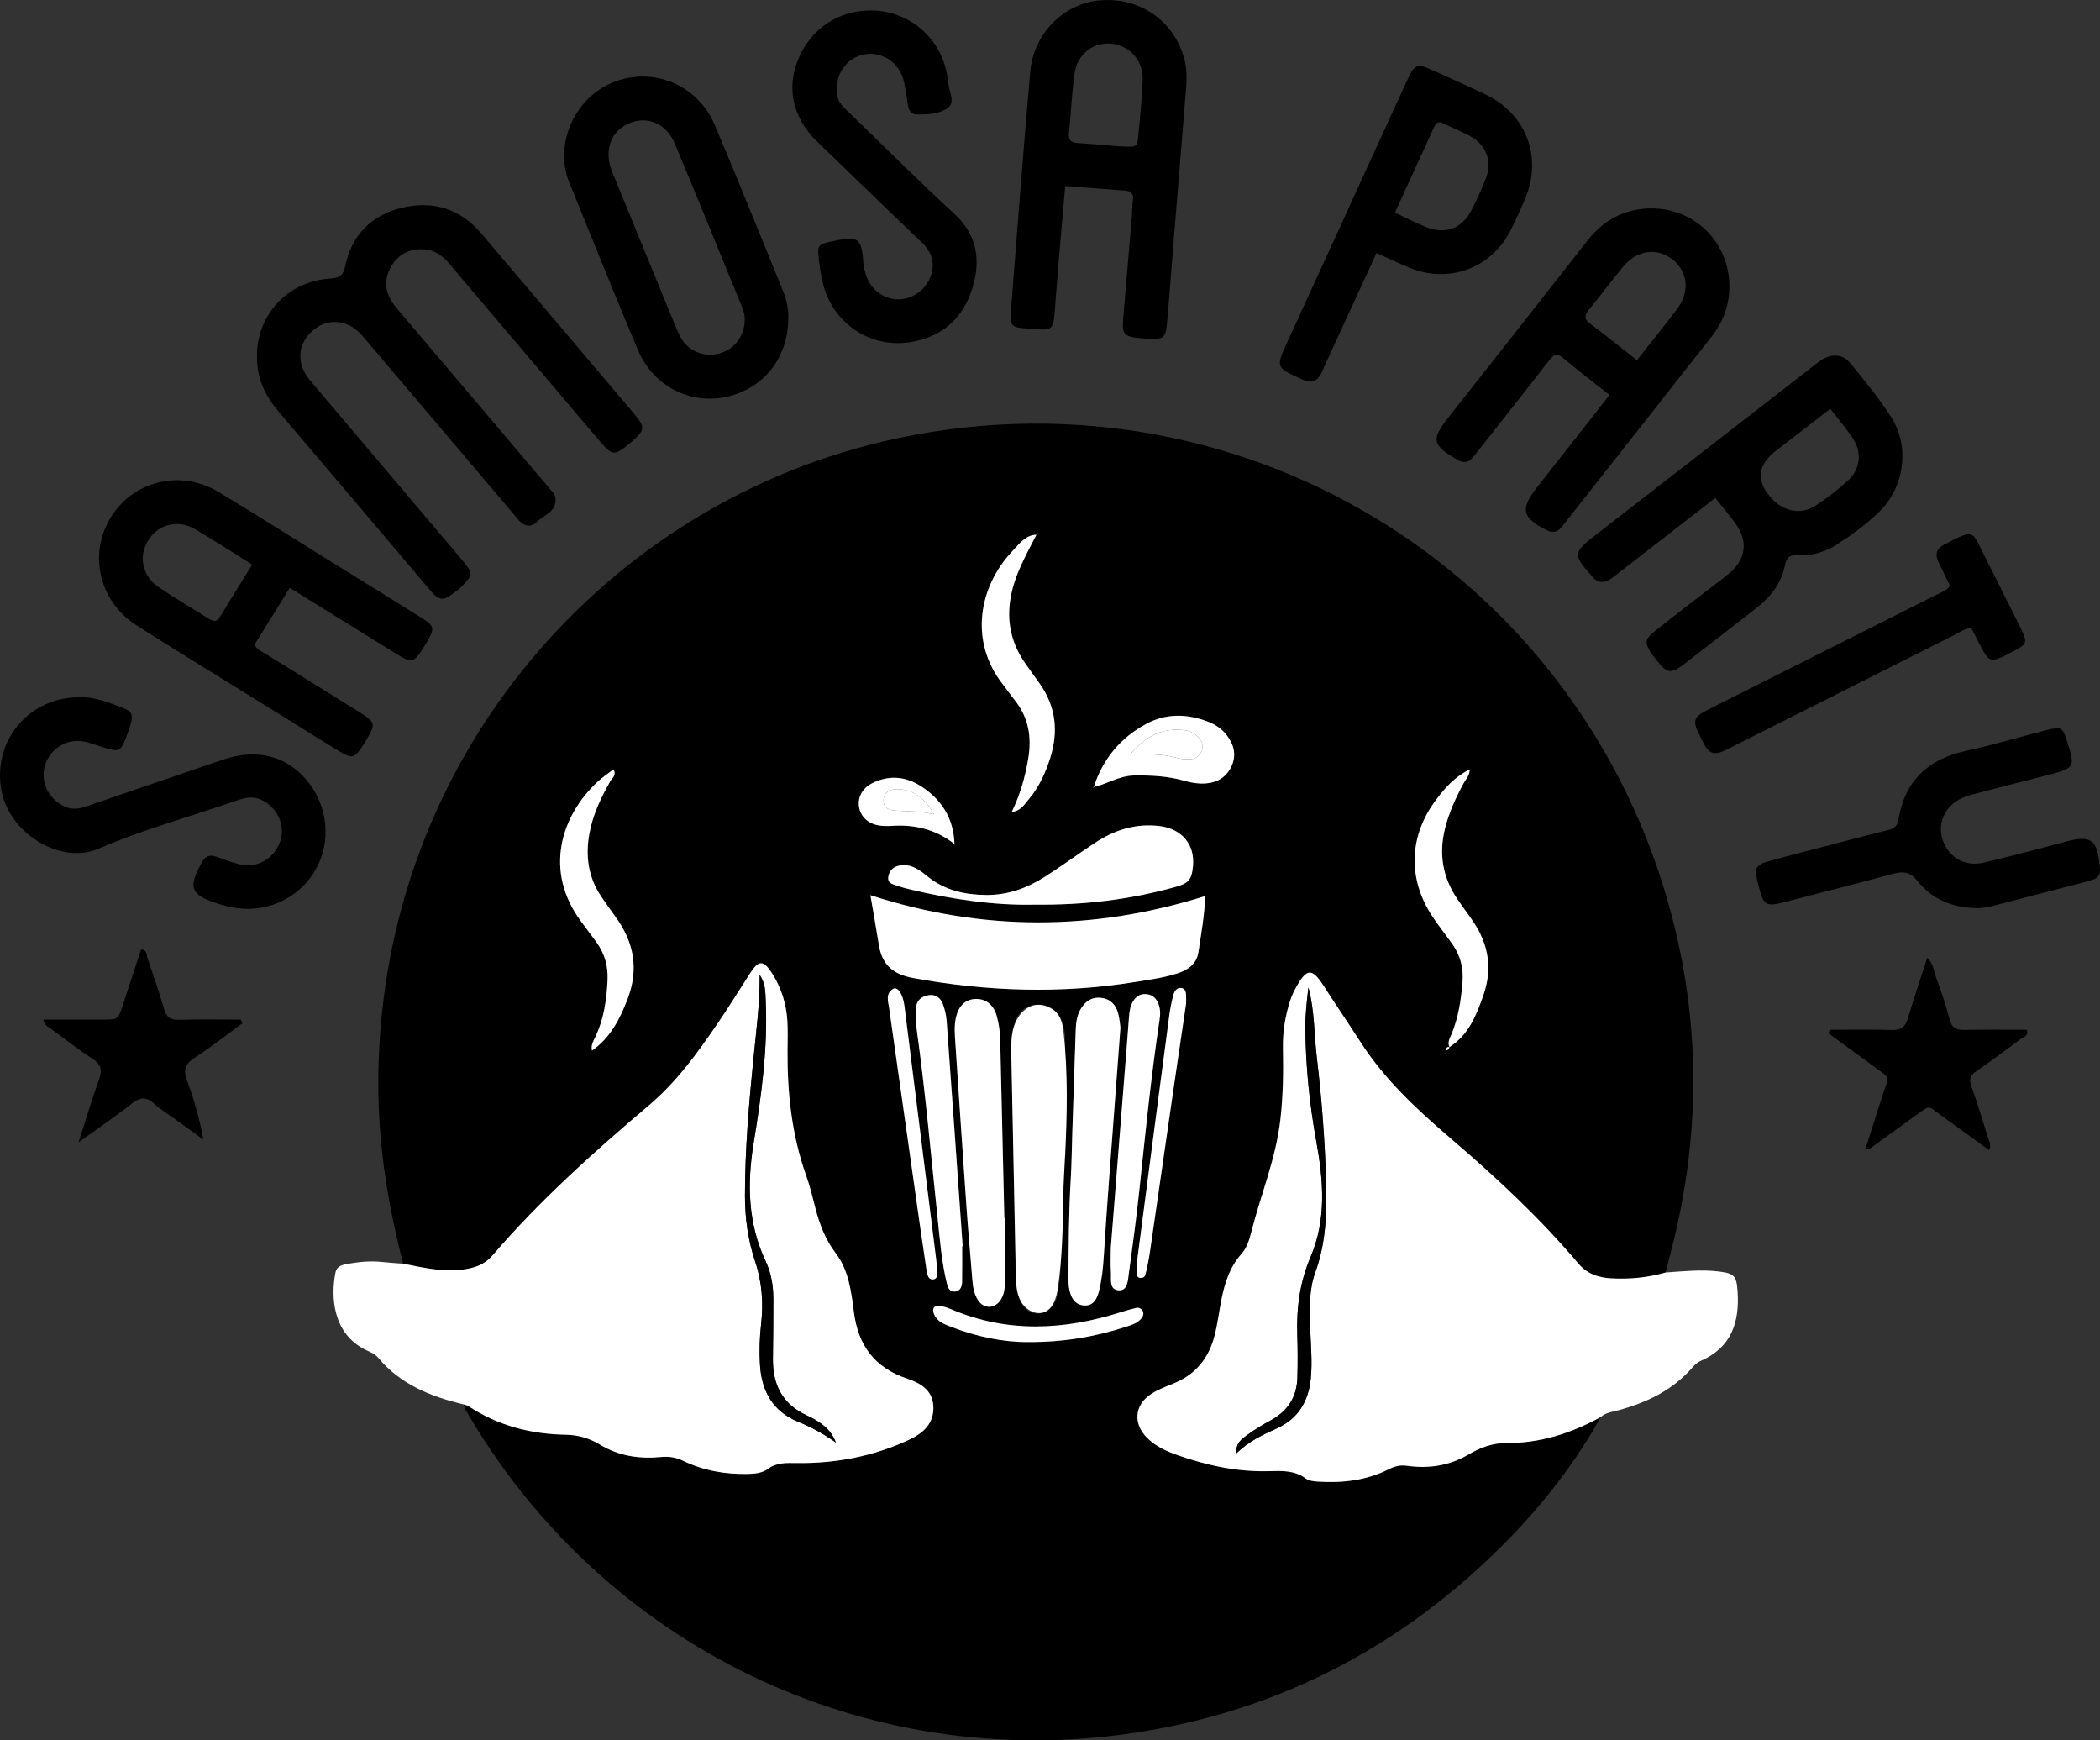 <?xml version="1.0" encoding="UTF-8"?><svg id="Layer_1" xmlns="http://www.w3.org/2000/svg" viewBox="0 0 1180.2 977.87"><rect x="0" y="0" width="1180.2" height="977.87" fill="#333333" stroke="none"/><defs><style>.cls-1{fill:#fff;}.cls-2{fill:#fd8801;}</style></defs><path d="M899.6,796.22c-16.32,29.37-37.34,55.11-61.51,78.27-56.25,53.91-122.95,87.32-199.93,99.07-151.63,23.15-299.86-48.46-376.67-181.69-.49-.85-.68-1.86-1.01-2.8,.93,.32,1.98,.47,2.78,1,16.63,11,35.09,15.73,54.83,16.06,6.84,.12,13.28,2.03,19,5.51,10.78,6.56,22.4,8.18,34.61,6.99,4.45-.43,8.37,.27,12.46,2.25,11.29,5.45,23.37,7.49,35.88,7.29,4.08-.07,8.27-.48,11.48-2.83,5.06-3.7,10.47-3.38,16.2-3.3,21.93,.28,43.08-3.74,63.03-13.01,7.86-3.65,14.29-9.02,13.78-18.92-.48-9.3-7.52-13.06-14.86-15.54-18.13-6.13-27.41-18.58-29.79-37.4-1.45-11.49-2.94-23.47-10.23-33.06-5.84-7.67-9.06-16.16-11.4-25.25-1.58-6.12-3.04-12.3-5.15-18.25-8.17-22.92-10.7-46.62-10.5-70.76,.05-5.33,.21-10.67-.09-15.99-.56-9.82-3.45-19.04-8.8-27.28-4.71-7.25-7.4-7.08-12.06,.12-6.15,9.51-12.09,19.17-18.47,28.52-11.28,16.52-22.98,32.7-38.43,45.79-31.04,26.29-61.33,53.4-87.93,84.33-3.45,4.01-7.58,6.15-12.67,7.28-12.82,2.83-25.15-.13-37.55-2.6-8.25-31.69-13.56-63.81-13.96-96.62-2.2-180.62,122.4-327.32,283.37-365.27,197.03-46.46,392.91,71.38,443.81,267.48,16.57,63.85,15.45,127.91-1.8,191.64-.69,2.57-1.29,5.16-1.93,7.74-10.01,2.88-20.24,3.87-30.6,3.28-7.17-.4-13.46-2.39-18.46-8.32-21.56-25.52-45.97-48.23-71.29-69.9-19.06-16.31-37.37-33.15-51.06-54.44-6.84-10.64-14-21.09-20.84-31.74-6.39-9.96-9.42-9.93-15.29,.61-1.29,2.32-2.48,4.75-3.31,7.26-2.98,8.91-4.41,18.08-4.23,27.5,.26,13.32,.07,26.6-1.45,39.9-2.53,22.03-11.11,42.41-16.48,63.66-1.05,4.15-2.42,8.41-5.37,11.72-6.47,7.23-9.34,16.02-11.18,25.25-1.37,6.85-2.18,13.83-3.91,20.58-3.24,12.66-10.63,22-23.07,26.98-4.31,1.73-8.76,3.42-12.62,5.93-9.43,6.12-10.26,16.77-2.22,24.68,4.86,4.79,10.99,7.57,17.28,9.75,16.45,5.71,33.35,9.38,50.87,8.92,7.41-.2,14.57-.61,21.02,4.16,1.72,1.27,4.39,1.56,6.67,1.7,13.83,.89,27.31-.58,39.86-6.92,3.38-1.71,6.44-2.52,10.39-1.96,12.17,1.72,23.83-.03,34.65-6.44,6.37-3.77,13.53-6.38,20.84-6.33,19.25,.14,36.71-5.5,53.31-14.61Zm-86.98-205.9c1.04-.28,1.77-.88,1.95-2,10.87-6.88,15.24-18.02,19.18-29.41,5.04-14.58,2.85-28.23-5.69-40.93-2.97-4.42-6.24-8.65-9.21-13.08-8.04-12-10.27-24.96-6.83-39.09,2.23-9.18,6.12-17.56,10.56-25.78,1.17-2.16,3.25-4,3.45-7.73-8.54,4.16-13.89,10.42-18.85,16.95-15.53,20.47-16.2,44.84-1.9,66.08,3.53,5.25,7.48,10.22,11.12,15.39,4.39,6.24,6.12,13.35,5.54,20.84-.77,9.97-2.25,19.85-6.06,29.23-.98,2.4-2.6,4.74-1.29,7.55-1.7-.31-1.88,.79-1.89,2.04l-.34,.14,.25-.22Zm-276.09-116l.52,.38-.63-.26c-.37-14.83-7.61-25.9-19.86-33.31-8.28-5.01-17.63-5.58-26.61-.92-5.36,2.78-7.93,7.73-7.19,12.99,.72,5.2,4.66,9.31,10.55,10.48,2.56,.51,5.29,.54,7.91,.36,13.05-.88,24.94,2.08,35.32,10.29Zm77.99-32.09c7.7-1.68,14.43-6.37,22.72-6.51,9.71-.16,19.27,.33,28.61,3.03,3.89,1.13,7.78,1.72,11.79,1.43,6.48-.46,11.48-3.52,14.31-9.33,3.06-6.3,1.67-12.29-2.48-17.73-2.92-3.82-6.89-6.3-11.29-7.92-11.42-4.2-22.92-4.38-33.8,1.43-14.65,7.82-24.62,19.81-29.74,35.71-.13,.19-.25,.39-.38,.58,.08-.23,.17-.46,.25-.7Zm-31.84-141.8c-6.4,.12-9.74,5.06-13.49,8.99-19.14,20.09-24.69,50.83-5.56,75.14,2.25,2.86,4.29,5.9,6.58,8.73,7.84,9.7,9.69,20.66,7.7,32.75-1.74,10.54-4.65,20.63-9.33,30.23l-.27,.33,.18-.43c4.98-.25,7.3-4.25,9.97-7.45,5.61-6.71,9.16-14.57,11.78-22.87,4.68-14.85,3.21-28.83-5.92-41.72-2.69-3.79-5.44-7.54-8.1-11.35-7.75-11.12-10.6-23.14-8.29-36.77,2.22-13.12,8.79-24.18,14.6-35.69,.2-.15,.43-.28,.58-.47,.08-.09,.02-.3,.03-.45-.16,.34-.31,.68-.47,1.03Zm-250.03,289.91c10.28-7.21,15.69-17.62,20.05-29.06,6.43-16.84,3.58-31.96-6.78-46.16-2.75-3.76-5.45-7.57-8.05-11.43-7.3-10.82-8.93-22.76-6.63-35.36,1.94-10.62,6.53-20.21,11.81-29.52,1.01-1.78,3.57-3.21,1.72-6.53-3.03,2.33-6.07,4.34-8.72,6.78-20.71,19.07-30.78,50.33-9.26,78.96,2.8,3.72,5.57,7.48,8.32,11.24,4.71,6.43,6.74,13.6,6.33,21.58-.54,10.7-1.97,21.14-6.5,31.05-1.18,2.57-3.1,5.27-2.2,8.51l-.38,.11,.28-.18Zm344.64-86.88c-62.67,19.68-124.96,19.93-188.11-.49,1.68,9.85,3.32,18.94,4.77,28.06,1.75,10.96,7.94,16.4,19.04,18.44,41.64,7.65,83.31,9.03,125.14,2.25,7.86-1.27,15.79-2.33,23.44-4.77,6.15-1.96,10.97-5.32,11.96-12.02,1.55-10.44,3.48-20.86,3.76-31.47Zm-81.23,146.11c.87,0,1.74,0,2.61,0,0-21.94,.05-43.88-.06-65.82-.02-2.94-.51-6-1.41-8.8-2.3-7.17-7.18-10.67-13.97-10.51-6.45,.15-10.46,3.43-13.04,10.37-2.03,5.46-1.78,11.12-1.68,16.76,.75,41.55,1.53,83.1,2.27,124.65,.07,4,.3,7.96,1.53,11.82,2.09,6.54,5.82,10.05,10.83,10.03,5.44-.03,9.95-3.99,11.21-10.83,1.02-5.53,1.58-11.22,1.63-16.84,.19-20.27,.07-40.55,.07-60.82Zm33.64-72.23c-.23-1.48-.46-4.83-1.31-8.02-1.31-4.9-4.46-8.14-9.76-8.66-5.3-.52-8.93,2.15-11.41,6.52-2.01,3.55-2.54,7.51-2.66,11.57-.6,18.97-1.27,37.95-1.9,56.92-.3,8.99-.36,17.99-.9,26.96-1.12,18.64-1.18,37.29-1.27,55.94,0,1.99,.1,4.02,.48,5.97,.9,4.53,2.97,8.49,8.03,8.96,5.46,.51,7.55-3.74,8.63-8.05,1.61-6.46,2.31-13.09,2.72-19.75,.89-14.62,1.94-29.24,3.02-43.85,2.03-27.56,4.12-55.11,6.33-84.5Zm-64.88,107.11h-.37c-.78-33.28-1.6-66.56-2.32-99.84-.1-4.7-.69-9.33-1.96-13.81-1.85-6.55-6.48-9.88-12.36-9.48-5.39,.36-9.06,3.84-10.56,10.36-1.14,4.93-.62,9.95-.29,14.93,2.05,30.88,4.1,61.76,6.28,92.63,.94,13.27,2.21,26.52,3.22,39.79,.31,4.05,.94,8.01,3.14,11.43,3.4,5.27,9.7,4.98,12.99-.42,1.99-3.28,2.17-6.97,2.2-10.63,.08-11.65,.03-23.3,.03-34.96Zm15.95-176.15c28.37,.37,54.34-2.84,79.8-9.92,7.54-2.1,9.19-4.19,9.9-11.65,1.16-12.15-6.19-21-18.7-22.56-13.56-1.68-25.66,2.24-36.79,9.68-9.4,6.27-18.53,12.95-28.07,19-9.98,6.33-20.82,10.18-32.91,10.02-11.95-.17-23.01-2.58-32.58-10.32-4.35-3.52-8.93-7.15-15.21-6.31-3.69,.49-6.25,2.51-6.92,6.16-.79,4.3,3,4.52,5.66,5.49,2.18,.8,4.45,1.36,6.71,1.9,23.36,5.56,46.99,8.98,69.12,8.53Zm43.51,192.71c0,5.06-.24,9.4,.07,13.7,.29,4-1.3,10.14,4.7,10.29,4.7,.11,4.85-5.65,5.37-9.44,2.11-15.47,4.23-30.94,5.87-46.46,3.39-32.04,6.59-64.1,11.38-95.97,.51-3.39,.56-6.59-.87-9.74-1.37-3-3.63-4.69-6.94-4.83-3.34-.14-5.64,1.51-7.24,4.36-1.51,2.69-1.9,5.61-2.11,8.63-.77,10.6-1.64,21.2-2.48,31.8-2.6,32.79-5.2,65.58-7.74,97.66Zm-83.52-.77l.28-.02c-2.98-42.16-5.93-84.32-9-126.47-.24-3.27-.99-6.62-2.16-9.68-1.27-3.32-3.99-5.5-7.81-4.93-3.96,.59-6.99,2.85-7.23,7.07-.24,4.29-.12,8.67,.47,12.93,4.8,34.61,7.86,69.41,11.53,104.15,1.33,12.55,2.26,25.19,5.24,37.51,.62,2.58,1.59,5.51,5.15,4.82,2.68-.52,3.45-3,3.49-5.41,.1-6.65,.04-13.31,.04-19.97Zm-14.16,12.53c-.16-1.96-.24-3.62-.44-5.27-5.93-47.44-11.87-94.89-17.84-142.32-.85-6.71-3.87-11.08-6.43-9.53-4.34,2.62-2.71,6.97-2.16,10.83,5.77,40.76,11.55,81.53,17.34,122.29,1.21,8.55,2.48,17.09,3.78,25.62,.31,2.03,1.1,4.53,3.23,4.48,3.45-.09,2.26-3.29,2.53-5.4,.04-.33,0-.66,0-.7Zm140.03-149.08c0-1.44,.04-2.78,0-4.1-.07-2.06-.38-4.23-2.9-4.45-2.35-.2-3.66,1.79-4.17,3.65-1.05,3.83-1.85,7.76-2.38,11.7-5.97,45.12-11.88,90.26-17.75,135.4-.43,3.28-.49,6.61-.52,9.93,0,.87,.4,1.94,1.66,2.19,1.57,.31,2.85-.51,3.15-1.7,1.04-4.18,1.92-8.42,2.55-12.68,4.56-31.23,9.03-62.47,13.56-93.7,2.24-15.45,4.56-30.89,6.82-46.22Zm-88.97,190.38c20.28,.13,37.87-2.97,55.04-8.54,3.12-1.01,6.43-1.9,8.68-4.63,1.12-1.36,1.67-2.9,.66-4.55-.76-1.23-2.11-1.76-3.43-1.46-2.9,.66-5.77,1.5-8.61,2.4-32,10.14-63.84,11.81-95.44-1.64-2.12-.9-4.4-1.68-6.67-1.88-3.3-.29-4.04,1.88-2.97,4.55,1.64,4.1,5.5,5.62,9.21,7.06,14.69,5.72,29.91,8.8,43.54,8.69Z"/><path class="cls-1" d="M226.6,710.04c12.4,2.47,24.74,5.43,37.55,2.6,5.09-1.12,9.22-3.27,12.67-7.28,26.6-30.93,56.88-58.04,87.93-84.33,15.46-13.09,27.15-29.26,38.43-45.79,6.38-9.35,12.32-19.01,18.47-28.52,4.66-7.2,7.35-7.37,12.06-.12,5.35,8.24,8.24,17.46,8.8,27.28,.3,5.31,.14,10.66,.09,15.99-.21,24.14,2.33,47.84,10.5,70.76,2.12,5.94,3.58,12.12,5.15,18.25,2.34,9.09,5.56,17.57,11.4,25.25,7.3,9.59,8.78,21.57,10.23,33.06,2.38,18.82,11.65,31.27,29.79,37.4,7.34,2.48,14.39,6.24,14.86,15.54,.51,9.9-5.92,15.27-13.78,18.92-19.94,9.27-41.1,13.29-63.03,13.01-5.73-.07-11.14-.4-16.2,3.3-3.21,2.35-7.4,2.76-11.48,2.83-12.51,.2-24.6-1.83-35.88-7.29-4.09-1.98-8.01-2.68-12.46-2.25-12.21,1.19-23.83-.43-34.61-6.99-5.71-3.48-12.16-5.39-19-5.51-19.74-.33-38.2-5.06-54.83-16.06-.8-.53-1.85-.68-2.78-1-18.35-4.36-35.39-11.17-47.92-26.17-1.81-2.17-4.25-3.1-6.61-4.23-19.21-9.18-20.02-30.11-17.48-43.45,.61-3.23,2.83-4.27,5.53-4.81,6.85-1.37,13.74-2.09,20.74-1.35,3.94,.42,7.9,.66,11.86,.98Zm243.15,100.48c-2.91-7.99-9.54-12.06-16.34-15.21-13.97-6.47-19.24-17.51-19.03-32.14,.16-10.99,.21-21.98,.24-32.96,.02-7.41-1.11-14.74-4.26-21.4-10.12-21.42-10.54-43.81-6.83-66.5,4.36-26.66,8.06-53.32,6.77-80.43-.21-4.46,0-9.05-3.36-14.14,.12,16.68-1.98,31.86-3.5,47.09-2.55,25.51-4.73,51.04-4.77,76.71-.02,12.75,1.67,25.2,5.74,37.32,3.88,11.55,4.69,23.34,3.31,35.47-.82,7.25-1.03,14.65-.64,21.93,.81,15.08,6.98,26.84,21.86,32.78,7.36,2.94,14.23,6.87,20.81,11.48Z"/><path class="cls-1" d="M899.6,796.22c-16.6,9.12-34.06,14.75-53.31,14.61-7.32-.05-14.47,2.55-20.84,6.33-10.82,6.41-22.48,8.16-34.65,6.44-3.95-.56-7.01,.26-10.39,1.96-12.55,6.34-26.04,7.81-39.86,6.92-2.27-.15-4.95-.44-6.67-1.7-6.45-4.77-13.61-4.35-21.02-4.16-17.52,.46-34.42-3.2-50.87-8.92-6.29-2.18-12.42-4.96-17.28-9.75-8.04-7.91-7.21-18.56,2.22-24.68,3.87-2.51,8.31-4.21,12.62-5.93,12.44-4.98,19.83-14.32,23.07-26.98,1.73-6.75,2.54-13.73,3.91-20.58,1.85-9.23,4.72-18.01,11.18-25.25,2.96-3.31,4.32-7.57,5.37-11.72,5.37-21.25,13.94-41.63,16.48-63.66,1.53-13.3,1.72-26.57,1.45-39.9-.19-9.42,1.25-18.59,4.23-27.5,.84-2.51,2.02-4.94,3.31-7.26,5.87-10.54,8.91-10.57,15.29-.61,6.83,10.65,13.99,21.09,20.84,31.74,13.69,21.29,32,38.13,51.06,54.44,25.32,21.67,49.73,44.38,71.29,69.9,5,5.92,11.29,7.91,18.46,8.32,10.37,.59,20.59-.4,30.6-3.28,9.92-.69,19.84-1.77,29.78-.58,8.77,1.05,10.06,2.47,10.65,11.19,1.17,17.31-3.4,31.54-20.76,39.06-1.74,.75-3.33,2.19-4.59,3.65-11.09,12.79-25.54,19.71-41.51,24.05-3.48,.95-7.21,1.27-10.06,3.85Zm-204.9,20.55c7.22-7.08,15-10.6,22.77-14.12,12.15-5.51,17.94-15.27,19.2-28.22,.94-9.67-.09-19.3-.38-28.94-.31-10.35-.69-20.74,2.92-30.65,6.06-16.64,6.58-33.84,6.05-51.25-.7-23.32-2.49-46.57-5.24-69.71-1.54-12.98-1.21-26.2-4.68-39-.94,7.64-1.8,15.27-1.73,22.89,.19,21.35,2.32,42.53,6.16,63.56,3.99,21.86,5.8,43.87-3.21,64.92-6.08,14.2-7.98,28.72-7.47,43.88,.27,7.98,.28,15.99,.05,23.97-.31,10.92-5.49,18.88-15.17,24.09-4.68,2.52-9.25,5.33-13.52,8.48-2.7,1.99-5.93,4.15-5.74,10.11Z"/><path d="M144.44,199.66c-.03-22.46,16.92-41.28,40.31-43.06,5.27-.4,8.03-1.02,9.28-7.11,3.53-17.21,14.57-28.49,31.41-32.65,17.47-4.31,33.03,.19,45.03,14.32,28.67,33.76,57.32,67.54,85.92,101.36,6.3,7.45,6.06,9.16-1.18,15.47-1.26,1.09-2.51,2.19-3.84,3.2-5.76,4.36-7.6,4.35-12.52-1.29-9.19-10.54-18.13-21.3-27.18-31.96-19.61-23.11-39.25-46.18-58.8-69.34-4.03-4.78-8.49-8.29-15.08-8.54-8.17-.31-14.28,3.11-18.17,10.05-3.72,6.62-3.38,13.43,.87,19.82,1.47,2.21,3.26,4.21,4.98,6.24,26.92,31.75,53.85,63.49,80.78,95.23,1.29,1.52,2.64,3.01,3.85,4.6,.8,1.05,1.83,2.19,2,3.4,1.2,8.21-6.55,9.95-10.75,14.12-3.07,3.05-6.74,2.1-9.64-1.06-1.35-1.47-2.59-3.04-3.88-4.56-26.93-31.75-53.85-63.5-80.78-95.23-1.94-2.28-3.82-4.65-6.03-6.64-7.56-6.8-17.84-6.81-25.37-.2-7.64,6.69-9.06,16.67-3.42,25.18,1.65,2.48,3.7,4.71,5.63,6.99,26.69,31.51,53.39,63.02,80.07,94.53,1.72,2.03,3.43,4.08,5,6.22,1.49,2.03,1.98,4.36,.36,6.49-3.25,4.29-7.38,7.7-11.97,10.4-3.03,1.78-5.82,.25-7.98-2.17-2.44-2.73-4.77-5.56-7.14-8.36-26.49-31.24-52.92-62.54-79.52-93.69-7.64-8.95-12.49-18.78-12.25-31.74Z"/><path d="M964,279.77c-17.88,13.87-35.22,27.32-52.56,40.76-2.1,1.63-4.14,3.36-6.36,4.83-3.93,2.6-7.51,2.15-10.5-1.64-.21-.26-.41-.52-.63-.77-9.84-11.04-9.69-12.67,2.01-21.75,40.49-31.42,80.97-62.83,121.47-94.24,2.1-1.63,4.14-3.37,6.39-4.78,5.82-3.65,11.84-3.28,16.11,1.96,7.98,9.79,16.12,19.58,22.91,30.19,10.63,16.58,7.45,39.54-6.72,53.23-7.18,6.93-15.26,12.9-23.65,18.31-6.54,4.22-13.94,6.52-21.78,6.09-4.43-.24-6.65,.84-7.52,5.45-1.95,10.32-8.09,18.05-16.22,24.36-13.41,10.4-26.78,20.85-40.24,31.2-7.61,5.85-9.7,5.56-15.48-1.73-1.03-1.3-2.08-2.6-3.02-3.97-4.06-5.92-3.93-8.04,1.7-12.55,9.35-7.49,18.9-14.72,28.37-22.06,4.73-3.67,9.63-7.15,14.15-11.06,8.66-7.48,9.95-17.4,3.4-26.73-3.6-5.13-7.73-9.88-11.85-15.09Zm64.64-50.09c-10.65,8.23-20.62,15.91-30.57,23.61q-16.28,12.6-1.58,27.61c6.47,6.61,15.98,8.32,23.66,3.31,6.66-4.34,13.09-9.24,18.87-14.68,6.52-6.13,7.37-15.41,2.49-22.89-3.76-5.77-8.32-11.03-12.87-16.96Z"/><path d="M904.58,221.92c-9.12-7.21-17.66-13.56-25.7-20.48-4.06-3.49-5.93-1.96-8.59,1.47-12.22,15.8-24.65,31.44-37,47.13-1.85,2.35-3.68,4.73-5.61,7.02-2.52,2.99-5.23,3.31-8.75,1.23-14.21-8.39-14.81-11.19-4.68-24.05,25.95-32.95,51.95-65.87,77.78-98.92,7.29-9.33,16.27-15.44,28.03-17.54,17.29-3.09,34.87,4.06,44.4,18.37,9.85,14.78,9.99,34.37,.3,48.99-1.47,2.22-3.12,4.32-4.76,6.41-26.35,33.49-52.71,66.97-79.07,100.44-1.23,1.57-2.45,3.15-3.76,4.66-2.34,2.71-5.11,2.67-8.1,1.16-13.76-6.97-14.83-11.82-5.3-23.94,13.36-16.98,26.69-33.99,40.8-51.96Zm15.37-19.51c7.83-9.96,15.36-19.22,22.54-28.74,7.21-9.57,6.18-20.69-2.15-27.57-8.69-7.17-20.2-5.8-28.09,3.69-6.58,7.92-12.7,16.21-19.22,24.17-2.6,3.18-2.91,5.3,.75,8.01,8.53,6.33,16.77,13.05,26.17,20.43Z"/><path d="M162.84,330.3c-6.86,11.06-13.31,21.46-19.9,32.09,1.83,2.89,4.68,3.96,7.08,5.46,17.49,10.93,35.05,21.74,52.54,32.65,8.35,5.21,8.59,6.47,3.52,14.96-.85,1.43-1.73,2.84-2.66,4.22-4.15,6.17-5.73,6.71-12.09,2.84-13.65-8.28-27.16-16.78-40.72-25.2-24.59-15.26-49.29-30.33-73.72-45.83-21.95-13.94-27.7-41.86-13.37-62.76,13.1-19.09,38.79-24.66,59.32-12.3,21.37,12.86,42.41,26.26,63.6,39.42,16.67,10.35,33.39,20.62,50.03,31.03,7.87,4.92,8.05,6.11,3.22,14.25-.51,.86-1.04,1.7-1.58,2.54-5.69,8.98-6.47,9.19-15.62,3.55-19.53-12.05-39.02-24.15-59.67-36.93Zm-21.1-13.03c-11.03-6.89-21.28-13.6-31.84-19.79-9.72-5.7-20.5-3.14-26.29,5.64-6.06,9.19-3.86,20.48,5.81,27,9.08,6.12,18.56,11.63,27.82,17.48,2.6,1.64,4.55,2.1,6.47-1.11,5.78-9.63,11.77-19.12,18.03-29.23Z"/><path d="M598.66,104.53c-1.33,15.25-2.64,29.79-3.86,44.34-.78,9.28-1.39,18.58-2.19,27.86-.65,7.6-1.86,8.88-9.14,8.32-16.67-1.3-16.2,.63-14.87-16.47,3.34-42.79,6.65-85.59,10.4-128.34,1.89-21.54,18.96-38.44,39.26-40.07,22.12-1.78,40.88,11.05,47.08,31.98,1.75,5.9,1.68,11.86,1.21,17.82-2.24,28.53-4.65,57.04-6.98,85.56-1.22,14.92-2.25,29.86-3.6,44.77-.9,10.01-1.65,10.47-11.75,9.96-1-.05-1.99-.11-2.99-.21-9.82-.91-10.78-2.03-9.95-11.71,1.61-18.9,3.23-37.79,4.82-56.69,.25-2.98,.12-6.02,.59-8.96,.64-4.01-1.2-5.38-4.84-5.64-10.61-.75-21.22-1.6-33.18-2.52Zm28.94-22.39c1.33,.07,2.65,.15,3.98,.2,7.39,.31,7.55,.32,8.27-7.2,.95-9.91,1.9-19.84,2.33-29.78,.47-11.03-6.95-19.64-17.25-20.78-10.29-1.14-19.49,5.7-21.03,16.73-1.56,11.16-2.05,22.47-3.15,33.7-.39,3.95,1.28,5.19,5.02,5.38,7.29,.38,14.56,1.16,21.84,1.76Z"/><path d="M443.01,179.05c-.18,22.33-14.1,39.47-34.85,43.95-20.54,4.43-41.02-6.09-49.6-26.24-10.29-24.18-20.02-48.6-29.98-72.92-2.77-6.77-5.41-13.6-8.29-20.33-9.27-21.62,2.14-48.3,24.19-57.22,22.32-9.03,47.58,1.14,57.24,23.98,13.09,30.95,25.62,62.13,38.35,93.24,2.17,5.3,3.15,10.86,2.94,15.55Zm-24.49,.46c.13-2.44-.66-4.96-1.68-7.45-12.51-30.44-24.87-60.95-37.56-91.31-4.66-11.16-15.01-15.66-25.08-11.72-10.57,4.13-14.82,14.77-10.57,26.49,.34,.94,.73,1.86,1.11,2.78,11.47,27.99,22.93,55.99,34.44,83.97,1.26,3.06,2.53,6.21,4.37,8.93,4.84,7.15,13.86,9.84,22.12,6.98,7.7-2.66,12.95-10.17,12.85-18.66Z"/><path d="M489.37,5.87c19.7,0,36.8,13.02,41.99,32.1,.87,3.19,1.36,6.51,1.76,9.8,.54,4.43,3.91,9.86-.7,13.04-4.87,3.35-11.3,3.57-17.29,3.51-3.2-.03-4.43-2.47-4.9-5.35-.76-4.59-1.25-9.26-2.39-13.76-2.64-10.47-12.82-16.79-22.84-14.49-9.74,2.24-15.76,11.54-14.69,21.91,.46,4.5,3.22,7.08,6.1,9.86,19.89,19.19,39.39,38.8,59.75,57.47,13.12,12.03,15.1,26.24,10.37,41.8-5.16,16.97-17.07,27.67-34.82,30.48-23.42,3.71-44.69-11.37-49.6-34.57-.83-3.9-1.43-7.86-1.9-11.82-.94-7.96-.55-8.57,6.94-10.14,13.84-2.9,17.15-3.51,18.02,11.74,.13,2.3,.77,4.61,1.44,6.83,2.61,8.74,10.84,14.52,19.57,13.88,8.73-.64,16.32-7.57,17.75-16.33,1.06-6.49-1.47-11.42-6.19-15.91-18.58-17.66-36.95-35.55-55.4-53.35-1.2-1.16-2.41-2.3-3.59-3.47-13.03-12.84-16.8-29.31-10.37-45.27,7.05-17.5,22.4-27.97,41.01-27.96Z"/><path d="M44.74,391.75c8.71-.24,17.13,3.16,25.42,6.53,5.17,2.1,5.01,4.92,.48,16.65-2.5,6.49-3.66,7.39-9.23,5.98-4.51-1.14-8.83-3.04-13.36-4.09-9.98-2.33-19.73,3.48-22.75,13.22-2.84,9.15,1.91,18.91,10.97,23.1,4.3,1.99,8.19,1.39,12.5-.11,25.45-8.85,51-17.44,76.49-26.18,19.6-6.71,37.2-1.86,48.68,13.52,11.47,15.38,12.06,36.06,1.45,51.43-10.88,15.76-30.54,22.5-49.45,16.95-1.28-.37-2.57-.69-3.84-1.11-15-4.91-16.46-8.78-8.83-22.88,1.87-3.45,4.32-4.79,8.18-3.41,4.39,1.57,8.78,3.21,13.3,4.3,9.92,2.39,19.59-3.32,22.8-13.13,2.94-9.02-1.83-19.04-10.8-23.16-4.65-2.13-8.89-1.22-13.48,.37-26.09,9.04-52.92,16.34-78.2,27.23-20.75,8.94-51.04-8.56-54.61-34.84-3.69-27.15,16.38-50.43,44.3-50.37Z"/><path d="M773.59,142.19c-9.74,21.17-19.19,41.7-28.63,62.22-.83,1.81-1.57,3.67-2.47,5.45-2.15,4.28-5.44,5.6-9.91,3.65-1.22-.53-2.43-1.08-3.64-1.63-11.08-4.98-11.6-6.28-6.61-17.2,10.65-23.3,21.33-46.59,32-69.88,12.05-26.32,24.06-52.65,36.16-78.95,4.7-10.22,5.59-10.5,15.78-5.87,9.69,4.41,19.45,8.69,29.03,13.32,22.44,10.85,31.57,35.06,21.95,58.05-2.57,6.13-5.31,12.22-8.33,18.14-10.88,21.32-34.66,30.06-56.83,20.94-6.1-2.51-12.06-5.37-18.49-8.26Zm10.34-22.72c6.58,3.07,11.9,5.82,17.42,8.06,10.61,4.32,20.03,1.06,25.34-8.92,3.12-5.86,5.84-11.96,8.28-18.13,3.79-9.61,.49-18.87-8.51-23.88-4.93-2.74-10.26-4.74-15.31-7.28-2.9-1.46-4.16-.23-5.3,2.28-7.14,15.71-14.36,31.39-21.91,47.89Z"/><path d="M1110.15,510.24c-13.01-.3-24.37-5.02-32.41-15.11-4.46-5.6-8.52-5.62-14.43-4.01-20.23,5.49-40.56,10.61-60.85,15.85-9.86,2.54-11.32,1.65-13.89-8.26-.33-1.29-.69-2.57-.98-3.87-1.57-7.07-.7-8.94,6.21-10.87,12.18-3.4,24.44-6.5,36.67-9.69,10.3-2.69,20.59-5.43,30.93-7.97,3.28-.81,4.88-2.2,5.49-5.86,3.62-21.52,16.5-33.88,37.79-38.51,15.27-3.32,30.27-7.86,45.42-11.71,8.29-2.11,9.16-1.52,11.57,6.14,4.64,14.76,4.47,15.12-10.33,18.99-14.81,3.87-29.68,7.49-44.44,11.51-11.6,3.16-17.94,12.8-15.65,23.07,2.4,10.79,12.14,17.34,23.36,14.79,14.92-3.39,29.67-7.5,44.5-11.31,.32-.08,.62-.24,.95-.32,15.3-4.02,18.47-1.76,20.09,14.19,.35,3.43-.68,5.91-4.08,7.01-2.53,.82-5.11,1.5-7.69,2.17-15.78,4.1-31.57,8.17-47.35,12.26-3.56,.92-7.14,1.69-10.87,1.52Z"/><path d="M1095.88,329.12c-2.06-4.25-4.2-8.71-6.38-13.15-2.1-4.28-1.45-7.58,3.06-9.94,17.28-9.05,15.51-8.09,22.86,6.53,6.57,13.08,13.15,26.16,19.65,39.27,4.78,9.63,4.63,9.92-5.27,14.99-.89,.46-1.74,.98-2.64,1.41-8.3,3.94-9.52,3.52-13.84-4.78-1.84-3.53-3.64-7.08-5.43-10.55-4.17,.37-7.14,2.68-10.36,4.3-41.32,20.75-82.61,41.55-123.91,62.34-1.78,.9-3.55,1.82-5.38,2.63-4.25,1.88-7.72,1.3-10.05-3.17-8.06-15.5-8.3-15.27,6.08-22.48,41.62-20.87,83.22-41.79,124.8-62.74,2.34-1.18,5.04-1.89,6.83-4.65Z"/><path d="M136.21,574.97c-9.09,6.63-17.96,13.6-27.35,19.76-5.22,3.43-5.73,6.88-3.74,12.34,3.84,10.55,7.03,21.34,9.14,33.25-5.45-3.94-10.9-7.88-16.35-11.82-3.77-2.73-7.82-5.16-11.22-8.29-4.53-4.16-8.11-3.71-12.83,.02-8.99,7.12-18.52,13.56-29.7,21.64,4.29-13.35,7.52-24.46,11.49-35.32,1.94-5.29,1.23-8.45-3.61-11.61-8.07-5.27-15.7-11.21-23.46-16.93-1.49-1.1-3.55-1.79-4.22-5.11,11.55,0,22.68,.04,33.81-.01,8.15-.04,8.19-.08,10.85-8.13,3.44-10.4,6.82-20.82,10.25-31.29,3.46,.17,3.01,3.04,3.66,4.96,3.17,9.45,6.53,18.85,9.23,28.44,1.35,4.78,3.7,6.26,8.5,6.13,11.54-.31,23.1-.1,34.65-.1,.3,.69,.6,1.39,.9,2.08Z"/><path d="M1028.35,578.61c11.58,0,23.17-.27,34.74,.12,5.21,.18,7.69-1.62,9.15-6.54,3.29-11.14,7.04-22.15,10.88-34.08,3.64,3.71,3.86,8.06,5.2,11.77,2.71,7.5,5.34,15.07,7.31,22.79,1.25,4.93,3.84,6.12,8.49,6.02,11.62-.25,23.26-.08,34.88-.08,1.28,3.55-1.88,4.05-3.44,5.22-8.25,6.2-16.59,12.28-25.04,18.2-3.2,2.24-4.08,4.31-2.63,8.29,3.54,9.67,6.37,19.6,9.53,29.42,.6,1.87,1.76,3.64,.41,6.51-9.2-6.67-18.22-13.31-27.35-19.81-7-4.98-5.07-6-13.47,.04-8.65,6.22-17.25,12.5-25.9,18.71-.49,.35-1.2,.38-2.86,.87,3.58-11.26,6.86-21.98,10.41-32.6,2.95-8.84,3.56-7.56-4.64-13.57-8.82-6.46-17.65-12.9-26.48-19.34,.27-.65,.54-1.3,.81-1.95Z"/><path class="cls-1" d="M677.28,503.48c-.28,10.61-2.21,21.03-3.76,31.47-.99,6.69-5.81,10.06-11.96,12.02-7.65,2.44-15.58,3.49-23.44,4.77-41.83,6.78-83.5,5.4-125.14-2.25-11.09-2.04-17.29-7.47-19.04-18.44-1.45-9.12-3.09-18.21-4.77-28.06,63.15,20.42,125.44,20.17,188.11,.49Z"/><path class="cls-1" d="M598.57,649.33c-.4,7.84-.87,15.17-1,23-.28,17.19-.54,34.62-3.1,51.62-.79,5.24-2.51,11.21-7.4,13.24-4.92,2.04-10.74-1.28-13.32-5.94-2.58-4.65-2.75-10.22-2.86-15.54-.84-40.75-1.69-81.51-2.53-122.26-.1-5.01-.2-10.09,1-14.95s3.86-9.58,8.15-12.17c4.64-2.81,9.49-2.04,13.86,.69s5.75,7.5,6.33,12.7c2.53,22.98,2.07,46.48,.88,69.62Z"/><path class="cls-1" d="M629.69,577.35c-2.21,29.4-4.3,56.95-6.33,84.5-1.08,14.61-2.13,29.23-3.02,43.85-.41,6.67-1.11,13.3-2.72,19.75-1.07,4.31-3.16,8.57-8.63,8.05-5.06-.48-7.14-4.43-8.03-8.96-.39-1.95-.49-3.98-.48-5.97,.09-18.65,.15-37.31,1.27-55.94,.54-8.97,.6-17.97,.9-26.96,.63-18.97,1.3-37.95,1.9-56.92,.13-4.05,.65-8.01,2.66-11.57,2.48-4.37,6.11-7.04,11.41-6.52,5.3,.52,8.45,3.76,9.76,8.66,.85,3.19,1.08,6.55,1.31,8.02Z"/><path class="cls-1" d="M564.81,684.46c0,11.65,.05,23.31-.03,34.96-.02,3.66-.2,7.35-2.2,10.63-3.28,5.4-9.59,5.69-12.99,.42-2.2-3.42-2.83-7.38-3.14-11.43-1.01-13.27-2.29-26.51-3.22-39.79-2.17-30.87-4.23-61.75-6.28-92.63-.33-4.97-.84-10,.29-14.93,1.5-6.52,5.17-9.99,10.56-10.36,5.88-.4,10.51,2.93,12.36,9.48,1.27,4.47,1.85,9.1,1.96,13.81,.73,33.28,1.54,66.56,2.32,99.84h.37Z"/><path class="cls-1" d="M580.76,508.31c-22.13,.45-45.75-2.97-69.12-8.53-2.26-.54-4.54-1.09-6.71-1.9-2.65-.98-6.45-1.19-5.66-5.49,.67-3.64,3.23-5.67,6.92-6.16,6.28-.84,10.86,2.79,15.21,6.31,9.57,7.75,20.63,10.16,32.58,10.32,12.09,.17,22.94-3.69,32.91-10.02,9.54-6.05,18.67-12.73,28.07-19,11.13-7.43,23.23-11.36,36.79-9.68,12.51,1.55,19.86,10.41,18.7,22.56-.71,7.47-2.36,9.56-9.9,11.65-25.46,7.08-51.43,10.3-79.8,9.92Z"/><path class="cls-1" d="M624.27,701.02c2.54-32.08,5.14-64.87,7.74-97.66,.84-10.6,1.71-21.2,2.48-31.8,.22-3.02,.6-5.93,2.11-8.63,1.6-2.85,3.9-4.5,7.24-4.36,3.31,.14,5.58,1.83,6.94,4.83,1.44,3.16,1.38,6.35,.87,9.74-4.79,31.87-7.99,63.93-11.38,95.97-1.64,15.52-3.76,30.99-5.87,46.46-.52,3.79-.67,9.55-5.37,9.44-5.99-.14-4.41-6.29-4.7-10.29-.31-4.3-.07-8.64-.07-13.7Z"/><path class="cls-1" d="M540.74,700.25c0,6.66,.07,13.31-.04,19.97-.04,2.41-.81,4.89-3.49,5.41-3.56,.69-4.53-2.24-5.15-4.82-2.98-12.32-3.91-24.96-5.24-37.51-3.67-34.73-6.73-69.53-11.53-104.15-.59-4.26-.72-8.64-.47-12.93,.24-4.23,3.26-6.48,7.23-7.07,3.82-.57,6.54,1.61,7.81,4.93,1.17,3.06,1.92,6.41,2.16,9.68,3.07,42.15,6.02,84.31,9,126.47l-.28,.02Z"/><path class="cls-1" d="M332.74,590.42c-.9-3.24,1.02-5.94,2.2-8.51,4.53-9.91,5.96-20.35,6.5-31.05,.4-7.98-1.62-15.15-6.33-21.58-2.75-3.76-5.52-7.51-8.32-11.24-21.53-28.63-11.45-59.89,9.26-78.96,2.65-2.44,5.69-4.45,8.72-6.78,1.85,3.32-.71,4.75-1.72,6.53-5.29,9.31-9.88,18.9-11.81,29.52-2.3,12.6-.66,24.54,6.63,35.36,2.61,3.86,5.31,7.67,8.05,11.43,10.36,14.21,13.21,29.32,6.78,46.16-4.36,11.43-9.77,21.85-20.05,29.06l.1,.07Z"/><path class="cls-1" d="M568.57,456.28c4.68-9.59,7.6-19.68,9.33-30.23,1.99-12.09,.14-23.05-7.7-32.75-2.29-2.83-4.33-5.87-6.58-8.73-19.12-24.31-13.58-55.05,5.56-75.14,3.74-3.93,7.09-8.86,13.49-8.99l-.14-.11c-5.81,11.5-12.38,22.56-14.6,35.68-2.31,13.63,.54,25.65,8.29,36.77,2.66,3.81,5.42,7.56,8.1,11.35,9.12,12.89,10.6,26.87,5.92,41.72-2.62,8.3-6.17,16.16-11.78,22.87-2.67,3.2-4.99,7.2-9.97,7.45l.08,.1Z"/><path class="cls-1" d="M814.59,588.35c-1.31-2.81,.31-5.15,1.29-7.55,3.81-9.38,5.29-19.26,6.06-29.23,.58-7.49-1.15-14.59-5.54-20.84-3.64-5.18-7.59-10.14-11.12-15.39-14.3-21.25-13.62-45.61,1.9-66.08,4.96-6.54,10.31-12.79,18.85-16.95-.2,3.73-2.28,5.57-3.45,7.73-4.45,8.22-8.33,16.6-10.56,25.78-3.44,14.13-1.21,27.09,6.83,39.09,2.97,4.43,6.23,8.65,9.21,13.08,8.54,12.7,10.73,26.35,5.69,40.93-3.94,11.39-8.31,22.53-19.18,29.41,0,0,.03,.03,.03,.03Z"/><path class="cls-1" d="M614.64,442.36c5.12-15.9,15.09-27.89,29.74-35.71,10.88-5.81,22.38-5.63,33.8-1.43,4.4,1.62,8.36,4.09,11.29,7.92,4.15,5.44,5.54,11.43,2.48,17.73-2.83,5.82-7.83,8.87-14.31,9.33-4.02,.29-7.9-.3-11.79-1.43-9.34-2.7-18.9-3.19-28.61-3.03-8.29,.14-15.02,4.83-22.72,6.51l.12,.12Zm20.4-18.4c10.35-.3,18.64-.33,26.77,1.99,2.19,.63,4.62,.6,6.93,.59,3.37-.02,5.59-1.88,6.75-4.98,1.08-2.87-.15-5.19-1.97-7.27-2.32-2.65-5.33-3.79-8.8-4.12-11.87-1.11-21.05,3.56-29.69,13.79Z"/><path class="cls-1" d="M526.58,712.78s.04,.37,0,.7c-.26,2.11,.93,5.31-2.53,5.4-2.13,.06-2.92-2.45-3.23-4.48-1.29-8.54-2.56-17.08-3.78-25.62-5.79-40.76-11.57-81.52-17.34-122.29-.55-3.87-2.18-8.21,2.16-10.83,2.57-1.55,5.59,2.82,6.43,9.53,5.97,47.44,11.91,94.88,17.84,142.32,.21,1.65,.28,3.31,.44,5.27Z"/><path class="cls-1" d="M666.61,563.69c-2.26,15.33-4.58,30.77-6.82,46.22-4.53,31.23-9,62.48-13.56,93.7-.62,4.26-1.51,8.5-2.55,12.68-.29,1.19-1.57,2.01-3.15,1.7-1.26-.25-1.67-1.32-1.66-2.19,.04-3.31,.1-6.65,.52-9.93,5.87-45.14,11.78-90.27,17.75-135.4,.52-3.94,1.32-7.87,2.38-11.7,.51-1.86,1.82-3.85,4.17-3.65,2.52,.22,2.83,2.39,2.9,4.45,.05,1.33,0,2.66,0,4.1Z"/><path class="cls-1" d="M577.64,754.07c-13.64,.11-28.85-2.97-43.54-8.69-3.71-1.44-7.57-2.96-9.21-7.06-1.07-2.67-.32-4.84,2.97-4.55,2.26,.2,4.55,.98,6.67,1.88,31.6,13.45,63.44,11.79,95.44,1.64,2.84-.9,5.71-1.73,8.61-2.4,1.32-.3,2.67,.23,3.43,1.46,1.02,1.64,.46,3.19-.66,4.55-2.24,2.73-5.56,3.62-8.68,4.63-17.17,5.56-34.77,8.66-55.04,8.54Z"/><path class="cls-1" d="M536.53,474.33c-10.38-8.22-22.27-11.17-35.32-10.29-2.62,.18-5.35,.15-7.91-.36-5.9-1.17-9.83-5.28-10.55-10.48-.73-5.26,1.83-10.21,7.19-12.99,8.99-4.66,18.33-4.09,26.61,.92,12.25,7.41,19.49,18.48,19.86,33.31l.11-.11Zm-11.61-16.76c-5.26-9.32-11.72-14.18-21.05-14.13-3.7,.02-7.31,1.75-7.34,6.39-.02,4.3,3.38,5.47,6.76,5.66,6.78,.38,13.59,.15,21.64,2.09Z"/><path class="cls-1" d="M812.71,590.39c0-1.25,.18-2.35,1.89-2.04,0,0-.03-.03-.03-.03-.18,1.12-.91,1.72-1.95,2l.09,.07Z"/><polygon class="cls-2" points="332.64 590.35 332.36 590.54 332.74 590.42 332.64 590.35"/><polygon class="cls-1" points="812.62 590.32 812.36 590.54 812.71 590.39 812.62 590.32"/><polygon class="cls-1" points="536.42 474.44 537.05 474.7 536.53 474.33 536.42 474.44"/><polygon class="cls-1" points="568.49 456.18 568.31 456.61 568.57 456.28 568.49 456.18"/><path class="cls-1" d="M582.68,300.44c.16-.34,.31-.68,.47-1.03,0,.15,.05,.36-.03,.45-.16,.19-.38,.31-.58,.47,0,0,.14,.11,.14,.11Z"/><path class="cls-1" d="M614.52,442.24c-.08,.23-.17,.46-.25,.7,.13-.19,.25-.39,.38-.58,0,0-.12-.12-.12-.12Z"/><path d="M469.75,810.52c-6.58-4.62-13.45-8.54-20.81-11.48-14.89-5.94-21.06-17.7-21.86-32.78-.39-7.29-.18-14.69,.64-21.93,1.38-12.12,.57-23.92-3.31-35.47-4.07-12.12-5.76-24.57-5.74-37.32,.04-25.67,2.22-51.2,4.77-76.71,1.52-15.23,3.62-30.41,3.5-47.09,3.37,5.09,3.15,9.68,3.36,14.14,1.29,27.11-2.4,53.78-6.77,80.43-3.71,22.69-3.29,45.08,6.83,66.5,3.15,6.66,4.27,13.99,4.26,21.4-.02,10.99-.08,21.98-.24,32.96-.21,14.62,5.06,25.67,19.03,32.14,6.8,3.15,13.43,7.22,16.34,15.21Z"/><path d="M694.7,816.77c-.19-5.96,3.04-8.12,5.74-10.11,4.27-3.15,8.84-5.96,13.52-8.48,9.68-5.21,14.86-13.17,15.17-24.09,.23-7.98,.21-15.99-.05-23.97-.51-15.16,1.39-29.68,7.47-43.88,9.01-21.05,7.2-43.06,3.21-64.92-3.84-21.03-5.97-42.21-6.16-63.56-.07-7.62,.8-15.25,1.73-22.89,3.47,12.8,3.14,26.02,4.68,39,2.75,23.14,4.54,46.39,5.24,69.71,.52,17.41,0,34.61-6.05,51.25-3.61,9.91-3.24,20.31-2.92,30.65,.29,9.64,1.32,19.27,.38,28.94-1.26,12.94-7.05,22.7-19.2,28.22-7.77,3.52-15.55,7.04-22.77,14.12Z"/><path class="cls-1" d="M635.04,423.95c8.64-10.23,17.82-14.9,29.69-13.79,3.47,.32,6.48,1.47,8.8,4.12,1.83,2.09,3.05,4.4,1.97,7.27-1.16,3.1-3.38,4.96-6.75,4.98-2.32,.01-4.74,.04-6.93-.59-8.14-2.32-16.43-2.3-26.77-1.99Z"/><path class="cls-1" d="M524.92,457.57c-8.05-1.94-14.86-1.71-21.64-2.09-3.37-.19-6.78-1.36-6.76-5.66,.03-4.64,3.64-6.37,7.34-6.39,9.34-.05,15.8,4.82,21.05,14.13Z"/></svg>